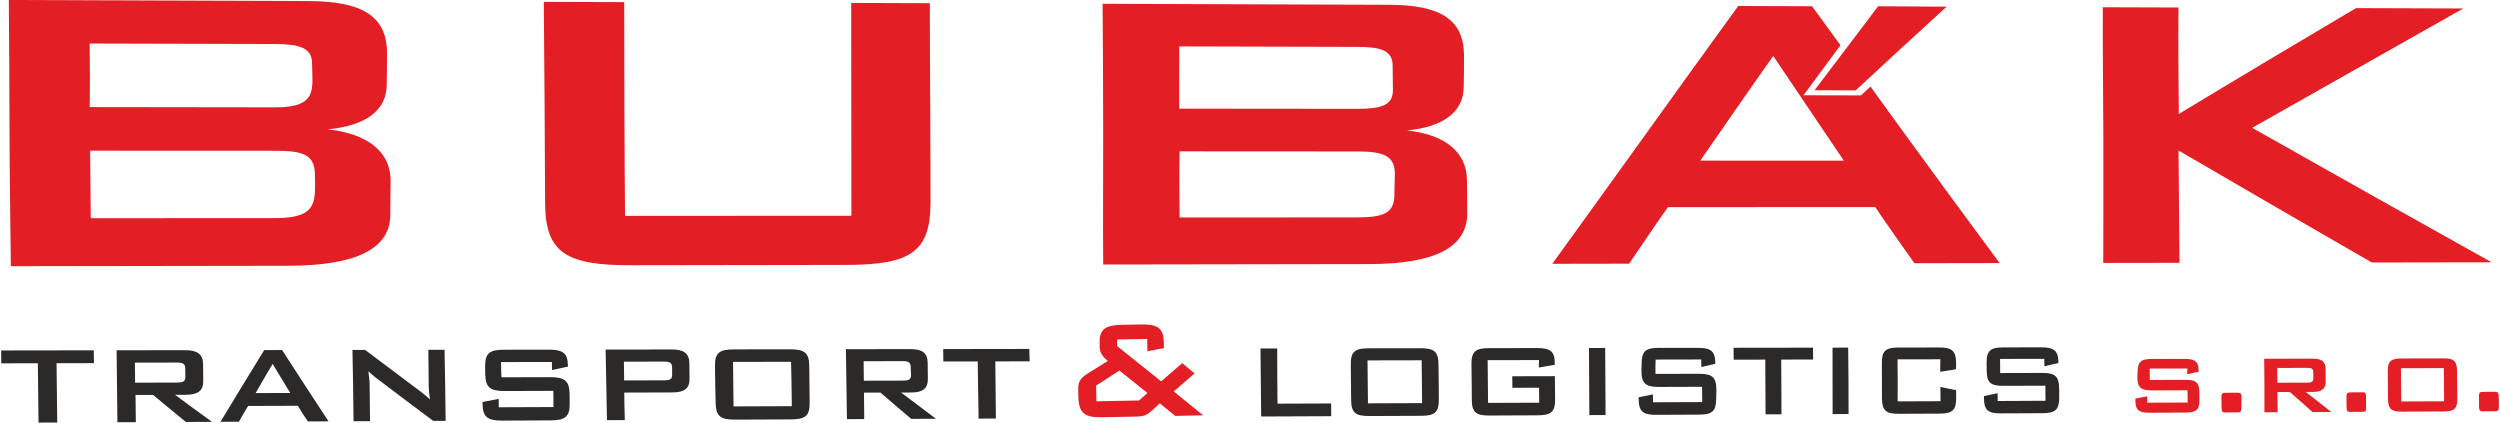 <?xml version="1.0" encoding="UTF-8"?>
<!DOCTYPE svg PUBLIC "-//W3C//DTD SVG 1.1//EN" "http://www.w3.org/Graphics/SVG/1.1/DTD/svg11.dtd">
<!-- Creator: CorelDRAW X6 -->
<svg xmlns="http://www.w3.org/2000/svg" xml:space="preserve" width="2254px" height="381px" version="1.1" style="shape-rendering:geometricPrecision; text-rendering:geometricPrecision; image-rendering:optimizeQuality; fill-rule:evenodd; clip-rule:evenodd"
viewBox="0 0 14183718 2399699"
 xmlns:xlink="http://www.w3.org/1999/xlink">
 <defs>
  <style type="text/css">
   <![CDATA[
    .fil1 {fill:#2B2A29;fill-rule:nonzero}
    .fil0 {fill:#E31E24;fill-rule:nonzero}
   ]]>
  </style>
 </defs>
 <g id="Vrstva_x0020_1">
  <path class="fil0" d="M55031 1511681c524224,-735 1048470,-1575 1572747,-2415 385592,-550 584264,-94156 582302,-294165 -632,-64500 2200,-128613 1598,-192644 -1524,-160127 -131073,-264145 -357988,-287974 216316,-20216 334887,-106612 335913,-253026 312,-60961 2222,-121849 1620,-183256 -2014,-209397 -144890,-291259 -445982,-292143 -564939,-2052 -1133343,-3992 -1701642,-6058 2438,252156 3167,505316 4006,756870 714,251086 4876,503725 7426,754811zm1505571 -655483c155615,127 220063,23309 221141,134091 1494,147201 21680,248039 -220799,248224 -348445,238 -700219,320 -1051964,654 -1256,-128137 -2490,-255776 -3746,-383444 351819,134 703542,371 1055368,475zm-5849 -606219c138728,423 209917,21086 210809,108188 1338,145573 35587,251792 -207323,251375 -351767,-423 -703594,-892 -1055443,-1390 2252,-120585 1071,-240962 -134,-360953 351827,921 703646,1813 1052091,2780zm1983462 -237871c-155534,-498 -304445,-967 -456656,-1517 3546,381215 5776,762437 7478,1142679 1181,281217 118281,353454 486935,352956 409354,-654 818545,-1316 1224384,-1918 361972,-498 476819,-72735 477109,-351878 364,-377410 -3649,-755770 -3775,-1134265 -152159,-498 -301093,-1100 -446562,-1598 371,402955 788,805754 1152,1208657 -426264,178 -855775,416 -1285398,758 -3798,-404635 -4222,-809188 -4667,-1213874zm2720018 1489948c503933,-892 1007859,-1628 1508433,-2363 371962,-602 558124,-92186 558964,-288212 238,-63214 -1204,-125907 -1806,-188526 -1390,-156953 -120645,-258816 -340737,-282050 206171,-19979 321383,-104539 322535,-247890 528,-59832 2230,-119433 1680,-179555 -1754,-205146 -137814,-285276 -425402,-286220 -541289,-1940 -1085856,-3753 -1627101,-5715 2282,246812 2862,494806 3308,741276 654,245869 -2126,493305 126,739255zm1441830 -641978c148778,127 215797,22759 214303,131177 -498,37259 -2758,74333 -2438,111488 914,108976 -63087,131653 -211865,131734 -334880,238 -669768,469 -1008015,602 -1100,-125542 -2222,-250483 0,-375603 334865,231 673135,498 1008015,602zm1264 -593867c135480,372 199846,20559 200612,105981 446,46728 914,93323 1337,140125 729,85794 -66863,105743 -202001,105639 -334888,-550 -673262,-966 -1011449,-966 -1056,-118467 1256,-236013 156,-353455 338321,974 673150,1814 1011345,2676zm2596572 246233c74228,290 152054,609 233359,840 171037,-158685 342075,-316664 516673,-475475 -131757,-713 -260496,-1523 -389138,-2229 -120326,159286 -240621,317733 -360894,476864zm-1489473 985576c145499,-267 287505,-446 436408,-735 73501,-107036 143508,-213515 220331,-321019 392363,-127 784697,-312 1177187,-498 71873,106798 147127,212674 222694,318975 158922,-238 321063,-498 483635,-840 -178061,-241469 -357438,-484133 -534162,-727356 -66231,-91219 -132730,-182967 -199169,-274922l-54280 50110 -326259 -736 210237 -284093c-53618,-73947 -107266,-147834 -161175,-221378 -138654,-550 -277337,-1100 -419499,-1524 -177096,242851 -352801,488303 -527948,731629 -175624,243899 -350905,488429 -528000,732387zm840411 -585899c137056,-197490 274008,-396288 414260,-594358 133719,198568 267341,397470 401015,594700 -273956,-104 -544649,-231 -815275,-342zm2288360 580942c142035,-260 287349,-498 432922,-736 -1813,-212125 -3671,-425215 -5559,-637808 363778,212593 730968,424531 1097897,636106 223452,-424 449840,-788 680047,-1212 -455525,-253679 -907564,-508199 -1359596,-763529 400591,-226886 801108,-453140 1198712,-677721 -203154,-736 -406077,-1390 -608993,-2074 -336693,199170 -673261,399625 -1006491,601285 -1710,-202210 -3390,-403921 -1762,-604771 -145440,-416 -290939,-966 -429615,-1464 -1264,241647 2460,484735 2906,726382 371,241751 788,484363 -468,725542z"/>
  <path class="fil0" d="M14151699 2224863c-17125,134 -34376,260 -51367,260 -23412,104 -29893,164 -29656,26534 82,19436 365,38545 498,57662 290,17912 3754,26378 17541,26378 22030,-156 42165,-238 64061,-290 23361,-74 31150,-74 30934,-26556 -260,-19199 -312,-38129 -498,-57476 -126,-17809 -5002,-26512 -19034,-26564l-12479 52zm-522359 54882c-558,-62983 -1234,-125863 -1762,-188712 81126,0 162305,-364 243691,-602 550,62745 1048,125543 1576,188370 -81127,394 -162305,446 -243505,944zm-76540 -172740c498,53254 966,106375 1523,159547 469,57186 19295,71293 80123,71085 76436,-238 156224,-550 235805,-1130 57654,52 77922,-14605 77454,-71605 -580,-52808 -1100,-105750 -1598,-158974 -394,-57053 -19042,-70929 -78718,-70929 -79364,267 -157637,557 -235455,557 -59364,312 -79662,14025 -79134,71449zm-151921 120772c-16939,156 -34346,230 -51553,364 -23330,104 -31328,104 -30963,26430 52,19406 289,38649 527,57765 127,18039 3404,26639 19057,26453 20321,134 42113,134 62515,-52 24929,-126 29678,-126 29418,-26876 -133,-19117 -319,-38122 -498,-57654 -267,-17861 -1813,-26378 -15920,-26512 -4898,82 -9387,82 -12583,82zm-303999 -138811c21845,-111 32778,4140 32882,24327 126,11803 364,23494 364,34747 134,20447 -10569,24669 -33929,24803 -56369,-82 -112484,237 -170250,550 -312,-27976 -446,-55848 -654,-84033 57528,-133 113770,-185 171587,-394zm-244374 252209c24906,-260 48586,-394 74965,-521 -498,-38151 -863,-76354 -1100,-114401 23360,-312 46720,-312 70296,-416 44046,38091 86523,76064 129059,114052 35736,-126 71627,-364 106189,-446 -49003,-37965 -95887,-75961 -144868,-113978 12479,-104 26824,0 40797,0 49873,-104 72951,-17303 72661,-58918 -186,-23598 -424,-47427 -602,-71523 -424,-41927 -22394,-58449 -72371,-58316 -92007,127 -184223,364 -276312,364 922,101395 1762,203050 1286,304103zm-163352 -110938c-15735,52 -32904,52 -49873,208 -25226,0 -31068,111 -30964,26720 186,19614 469,38731 550,58078 104,18038 3122,26876 17125,26876 21941,-179 42425,-231 64262,-231 26378,-446 31306,-371 31023,-26987 -186,-19265 231,-38620 1018,-58338 313,-17675 -3404,-26378 -19034,-26274 -4668,-52 -9521,0 -14107,-52zm-274499 -137577c127,10859 179,21741 -1159,32384 21896,-4534 43502,-9201 65213,-13921l0 -7269c-394,-52987 -23940,-66046 -79945,-65808 -62693,231 -125201,364 -186058,364 -59230,52 -79499,14501 -80472,72103 -104,11751 -1256,22945 -1256,34250 654,57654 22624,72363 83534,72236 65451,-319 134016,-654 201162,-735 319,23494 550,46408 839,69590 -76644,231 -152813,469 -229345,729 -134,-11744 -238,-23725 -320,-35810 -23517,4348 -45361,8570 -67146,12583 75,2780 75,5686 75,8466 -840,57007 19354,72370 81862,72006 67123,-424 134172,-498 201295,-974 62590,-260 80888,-15519 80576,-72370 -186,-13423 -371,-27240 -631,-41370 -394,-58025 -19169,-72370 -80027,-72132 -67145,0 -135822,364 -201213,602 -446,-21421 -498,-42819 -736,-64611 70297,-127 140304,-127 213752,-313z"/>
  <path class="fil1" d="M11602435 2037675c186,14159 290,28080 424,42343 24854,-5924 51366,-12034 79446,-18277 0,-2542 0,-4824 -134,-7841 -446,-64262 -28734,-81699 -95887,-81572 -73337,52 -145209,238 -217104,371 -71821,0 -94973,18143 -94416,88574 231,13839 521,27582 521,41265 -655,70639 22572,88574 94445,88440 79632,-364 159234,-468 238740,-780 364,29024 677,57394 914,85556 -90565,364 -181078,735 -271718,1389 -52,-14634 -216,-29470 -394,-44238 -26460,5693 -51366,10963 -77774,16285 0,3515 82,6979 134,10175 527,70037 22624,88306 96021,87994 79498,-290 157554,-654 235589,-1019 73389,-237 95337,-18618 95991,-88551 134,-17147 -290,-34271 -476,-51916 -728,-70059 -24252,-88336 -95991,-88232 -79684,216 -159205,424 -238941,736 -290,-26742 -424,-53544 -602,-80204 84166,-268 166808,-372 251212,-498zm-590084 2541c-1338,23599 -1026,47487 -765,71160 29522,-4742 59103,-9566 88759,-14286 1494,-11617 1308,-23472 1308,-35587 -654,-70423 -24356,-88440 -96147,-88283 -78034,133 -154545,215 -231026,267 -73448,179 -95107,18321 -94393,88990 676,66313 -290,132619 364,198932 788,70430 22677,88759 96021,88387 76459,-289 152991,-550 230944,-943 71977,-313 95047,-18693 94423,-88908 -186,-14925 -186,-29820 -320,-44529 -31380,-5790 -59572,-11847 -89227,-18143 237,27404 557,54228 840,80993 -81179,371 -162253,684 -243505,921 684,-79498 134,-159056 -706,-238554 81178,-179 162170,-290 243430,-417zm-612010 311074c29708,-74 59334,-74 90566,-208 230,-125595 -840,-251636 -2126,-377045 -29604,0 -59282,0 -88990,52 -371,125543 833,251740 550,377201zm-291809 -309371c59468,-82 120274,-134 180975,-261 0,-22364 -319,-44892 -446,-67390 -151475,237 -301352,371 -451199,609 238,22625 498,45249 676,67644 59260,-179 118675,-313 179533,-365 840,103573 446,207509 1420,310844 29707,-104 59177,-238 90483,-372 -1025,-103178 -364,-207011 -1442,-310709zm-454291 -550c230,14396 364,28607 550,42945 26430,-5924 52860,-12160 79290,-18374 0,-2727 -104,-5039 -104,-8056 -550,-65236 -28794,-82777 -97515,-82695 -76436,52 -151453,238 -224789,342 -73441,74 -95338,18455 -95940,89726 -74,14419 -1152,28080 -1100,42001 736,71739 25828,90201 99165,89963 81208,-312 162513,-550 245215,-787 260,29157 602,58077 914,86819 -93895,342 -185873,654 -279508,1018 -186,-14709 -394,-29708 -573,-44759 -26303,5694 -52919,11068 -80947,16441 52,3568 52,7083 52,10413 817,71033 24334,89540 100926,89280 79632,-342 160706,-706 241959,-1078 74831,-342 96727,-18983 97329,-89748 134,-17436 1390,-34769 1152,-52414 -706,-71456 -24304,-89911 -99269,-89778 -82828,179 -165478,335 -246597,521 -319,-27032 -505,-54146 781,-81230 84277,-134 171639,-365 259009,-550zm-635266 315875c29603,-134 60805,-312 92081,-416 -1308,-126777 -966,-254052 -2252,-380881 -31202,0 -62299,134 -92059,134 1286,126799 966,254208 2230,381163zm-285700 -312598c-1390,14553 -1256,28422 -1077,42633 31097,-5084 60753,-10457 90387,-15838 -104,-3040 -104,-5924 -104,-8600 780,-68721 -27352,-86396 -99299,-86292 -93583,134 -184097,216 -274662,394 -75091,104 -99715,18515 -99002,90380 625,67465 2067,135272 2015,202373 -127,71687 24304,90224 99217,89963 90565,-475 182654,-817 274714,-1211 74986,-230 99715,-19139 99008,-90380 -371,-43919 -839,-87971 -1285,-132016 -81179,104 -160811,237 -242019,550 268,21814 498,43918 766,65495 49843,-104 99871,-230 151341,-342 260,28296 684,56748 840,84954 -96727,342 -195030,714 -290337,1108 -840,-80814 -1598,-161807 -2490,-242643 96883,-112 193684,-372 291987,-528zm-1069029 24126c654,67830 1442,135949 1992,203414 706,71999 25932,90617 102368,90253 98377,-342 195127,-736 295109,-1211 76429,-283 100451,-19109 100503,-90848 178,-67287 -1338,-135116 -2044,-202633 -662,-72051 -25910,-90462 -102316,-90276 -98429,74 -196754,238 -295109,416 -76488,134 -101365,18641 -100503,90885zm97463 221482c-922,-81126 -1628,-162542 -2542,-243750 103201,-178 206112,-364 307558,-602 818,81074 1606,162253 2386,243223 -102911,364 -204439,788 -307402,1129zm-606451 74854c132649,-551 265349,-1153 398020,-1703 -230,-24304 -550,-48162 -862,-72340 -101261,341 -202841,735 -304288,1152 -944,-104487 -2066,-209420 -1650,-313594 -32800,0 -63875,0 -95099,52 1256,128687 2542,257827 3879,386433z"/>
  <path class="fil1" d="M5645532 2052257c63972,-104 127981,-319 195126,-423 -282,-23279 -2066,-46699 -2304,-70297 -162460,289 -326288,527 -488644,735 289,23628 527,47301 787,70535 63950,-52 129579,-238 195104,-371 1130,108425 3910,216480 5092,324660 32666,-230 63920,-312 98243,-498 -1070,-108054 -2282,-216056 -3404,-324341zm-526142 -1524c31232,-52 44343,5590 45599,31596 810,15965 1940,31886 2125,47539 261,26140 -15340,31462 -46512,31595 -73397,104 -148309,238 -221616,498 -424,-36917 -788,-73834 -1234,-110730 71761,-133 146755,-364 221638,-498zm-316373 329515c32695,-216 63927,-320 98250,-498 -550,-49746 -1077,-99931 -1605,-150115 31209,-104 62433,-156 93665,-290 58308,49850 114974,99848 174917,149297 46803,-178 93628,-334 140430,-602 -66075,-49367 -132172,-99187 -198300,-149089 18723,0 37520,-104 57759,-104 64031,-231 95002,-21837 94393,-77061 -312,-30674 -654,-61667 -1018,-92691 -632,-55194 -32020,-76667 -97619,-76614 -123314,267 -245006,393 -366826,631 1420,132255 4489,264695 5954,397136zm-749401 -301665c654,70163 2230,140460 3798,210334 1576,74860 27456,94289 110203,93977 104650,-417 210734,-974 316901,-1309 82701,-371 107534,-19874 106694,-94527 -788,-69694 -1576,-139649 -2260,-209686 -810,-74913 -27634,-93970 -110336,-93791 -106084,133 -212303,237 -316871,423 -82747,52 -109050,19295 -108129,94579zm105379 229242c-870,-84166 -1762,-168258 -2706,-252736 109318,-238 220152,-476 329358,-654 2461,84136 3382,168176 4348,252104 -109332,364 -220114,788 -331000,1286zm-394594 -254416c31254,-52 45339,5560 45681,31804 178,14293 364,28578 416,42477 260,26378 -13661,31960 -44885,32019 -76436,283 -152999,417 -227911,677 -417,-35424 -810,-70870 -1182,-106561 74964,-52 151453,-312 227881,-416zm-324132 332577c32777,-179 65599,-313 101469,-417 -2119,-51946 -2669,-104070 -3301,-156224 92142,-394 182648,-602 274759,-892 65577,-208 96571,-21971 95917,-77767 -312,-29395 -632,-59155 -914,-88937 -662,-55670 -33670,-77381 -99217,-77247 -126435,186 -251406,290 -376243,550 3018,133645 4542,267289 7530,400934zm-312732 -330399c186,15229 364,30496 528,45859 31150,-6422 60776,-13089 90350,-19615 -127,-2780 -127,-5611 -156,-8703 -706,-69093 -30570,-87734 -110255,-87600 -84270,104 -167001,230 -251271,364 -82724,52 -109103,19481 -108292,95337 215,15073 185,29782 505,44417 2170,75857 29232,95129 111934,94862 90484,-313 182699,-551 274736,-833 364,30860 706,61326 1048,91844 -104650,446 -207695,817 -310687,1211 -156,-15630 -364,-31595 -520,-47464 -31128,6035 -62352,11751 -91881,17489 81,3776 104,7447 133,10963 840,75567 30726,95099 111830,94809 90566,-416 181079,-862 274707,-1278 81230,-342 109132,-20060 108322,-95337 -186,-18358 -498,-36791 -662,-55380 -862,-75306 -29150,-94869 -111830,-94683 -92163,260 -184275,498 -274840,684 -1836,-28630 -2178,-57372 -2460,-86448 96779,-134 191930,-320 288761,-498zm-1126371 336508c31254,-178 62374,-312 93553,-446 -758,-72757 -1546,-145834 -2415,-218992 -127,-11558 -3508,-32852 -6920,-64188 12613,12509 26824,22737 37757,32778 110307,83066 218911,166028 330689,248856 23368,-74 46802,-134 70222,-186 -1494,-134640 -3040,-268991 -6109,-403557 -31202,0 -62456,134 -92060,134 811,70773 1569,141508 2356,211857 157,12539 1970,36085 7002,69829 -17333,-16575 -34717,-30622 -52043,-43681 -105408,-78874 -210868,-158031 -316328,-237455 -23435,0 -48371,52 -71843,52 3017,135034 4593,269965 6139,404999zm-556006 -159918c32228,-55246 62746,-110463 96437,-165657 33432,55008 66863,109994 100243,165003 -67042,260 -131125,371 -196680,654zm-199534 163069c34428,-133 68699,-267 104591,-446 16864,-29685 33721,-59393 52102,-89495l282548 -944c17437,29760 36575,59290 57134,88678 39073,-156 78086,-238 117077,-364 -88938,-134826 -176277,-269890 -263699,-404977 -34294,104 -68617,104 -101424,186 -82799,135636 -167128,271459 -248329,407362zm-248834 -336411c32726,-104 48408,5507 48743,32436 163,16463 320,32799 528,48898 364,26854 -15207,32309 -48037,32309 -79632,231 -159182,498 -237217,707 -446,-37966 -944,-75991 -1338,-113978 78064,-112 157719,-238 237321,-372zm-336485 338953c35817,-237 70244,-237 104598,-446 -610,-51232 -1182,-102918 -1762,-154544 32778,-156 65525,-260 99849,-260 61512,51314 122971,102628 185984,153519 49947,-209 99871,-394 148324,-654 -70899,-50817 -140148,-102079 -209419,-153289 18745,-74 39095,-74 59363,-208 70245,-342 101209,-22417 100525,-79238 -341,-31596 -706,-63534 -1070,-95338 -632,-56873 -33699,-78896 -102316,-78792 -129609,134 -259135,424 -388744,602 1553,136142 3099,272380 4668,408648zm-345688 -335125c68699,-179 140512,-312 212281,-417 -312,-24096 -550,-48534 -736,-72920 -176433,186 -351321,550 -526164,788 268,24460 602,49032 892,73076 68617,-29 138892,-156 207539,-341 1360,112536 2594,224574 3879,336850 35922,-231 70268,-365 106137,-469 -1256,-112038 -2520,-224158 -3828,-336567z"/>
  <path class="fil0" d="M6249879 2369329l186348 -3486c43525,-735 64582,-3225 97508,-33164l45836 -42477 87422 71501 158997 -3069 -167470 -135637 118519 -102494 -69985 -58502 -119671 103573 -249874 -200136 -580 -37497 171060 -3174 1315 69955 93814 -17957 -498 -31417c-1576,-85133 -37364,-104621 -131571,-102859l-105356 1940c-89094,1598 -129215,22706 -127825,97537l416 29291c684,30466 15423,53589 46126,78213l-105170 65889c-45175,28192 -64031,44655 -63087,98385l810 34375c1761,98221 34613,123046 132916,121210zm-30102 -90536l-1784 -89145 132285 -85534 159286 127669 -47746 42447 -242041 4563z"/>
 </g>
</svg>
